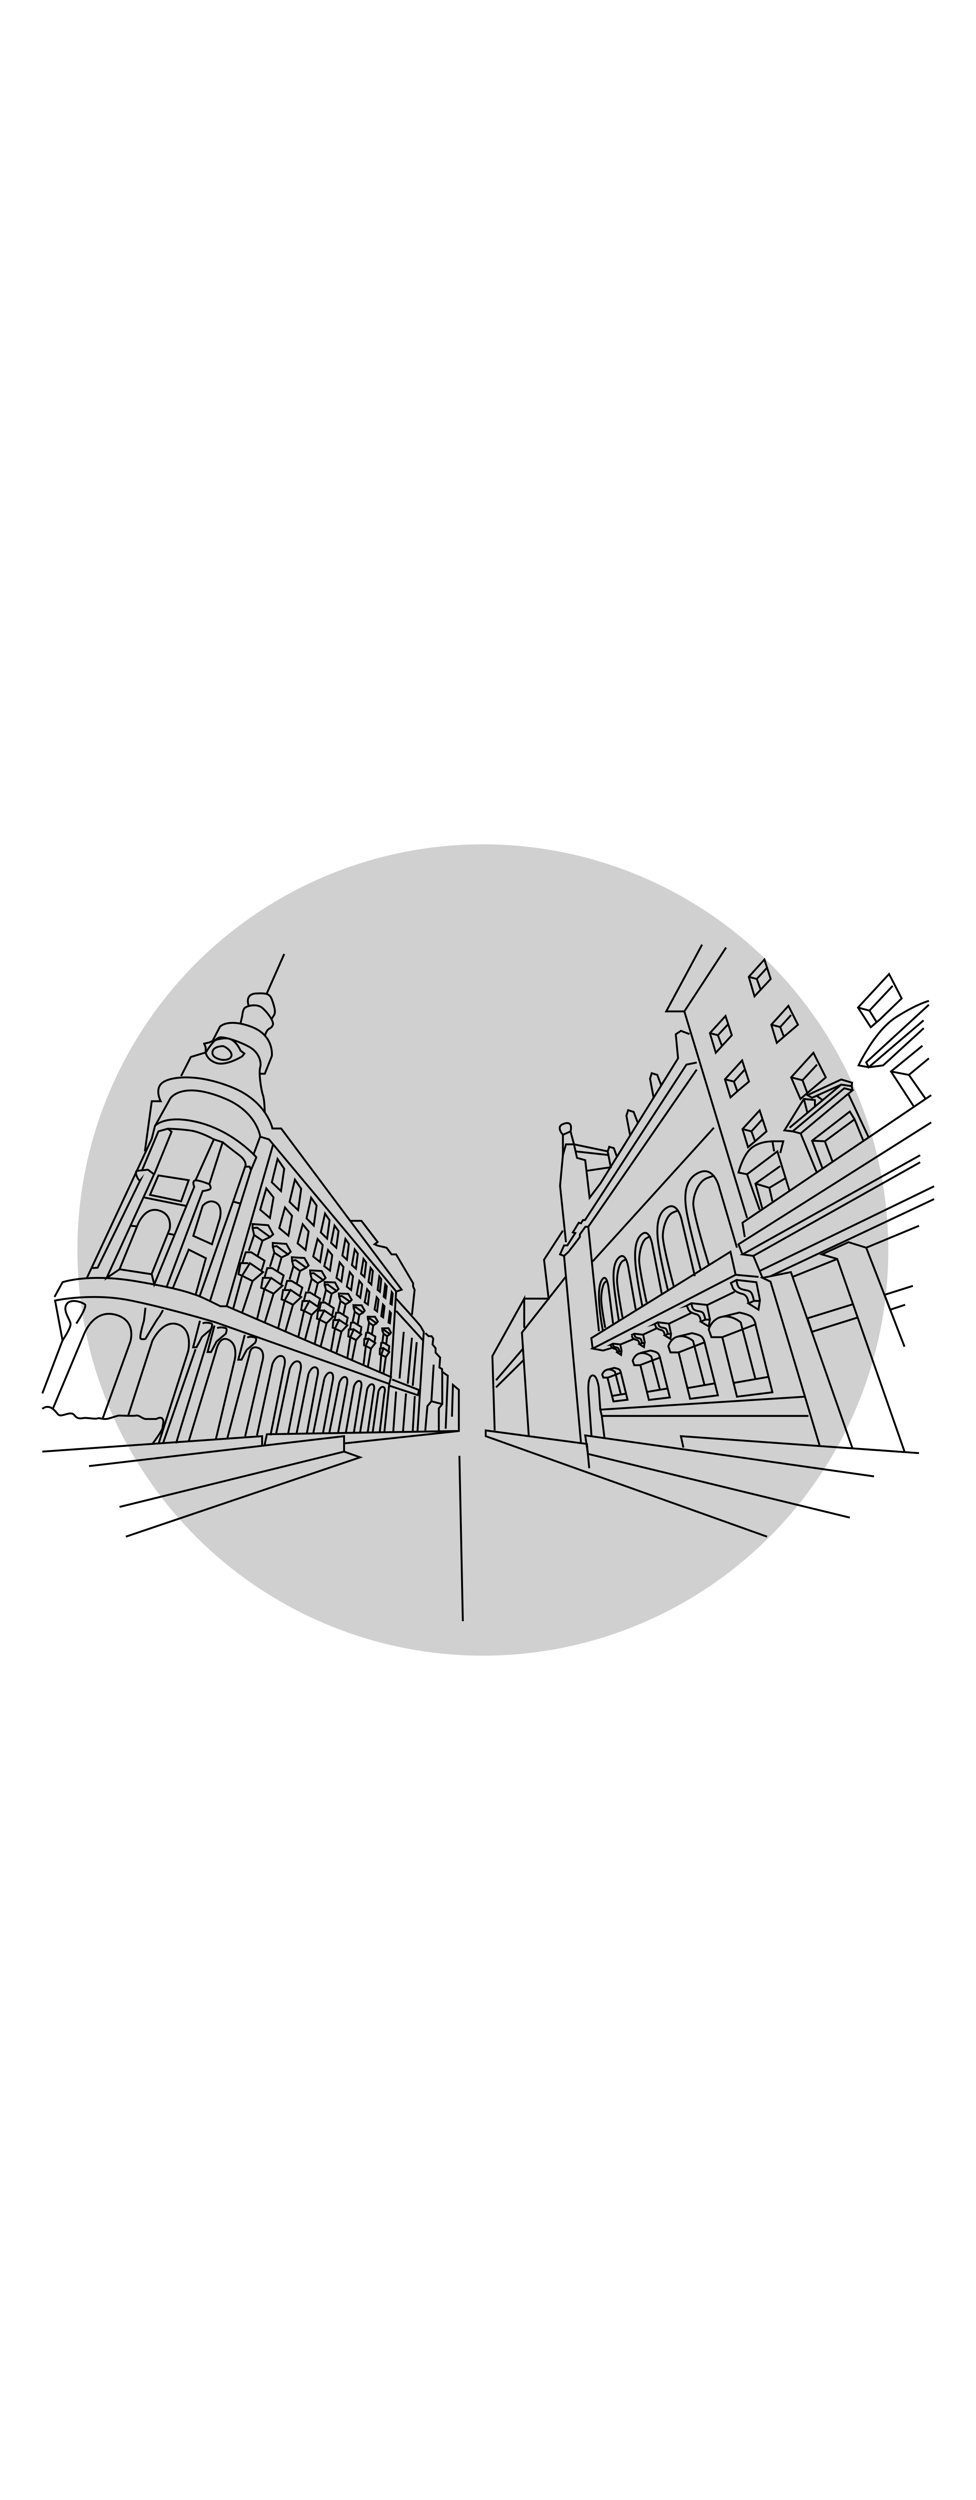 <?xml version="1.0" encoding="UTF-8"?> <svg xmlns="http://www.w3.org/2000/svg" version="1.1" id="Capa_1" x="0" y="0" viewBox="0 0 512 512" xml:space="preserve" width="200"><style>.st1{fill:none;stroke:#000;stroke-miterlimit:10}</style><circle cx="253.3" cy="256" r="212.7" fill="#d0d0d0"></circle><path class="st1" d="m66 406.3 122.9-41.6-8.4-3-117.8 29M180.5 361.7v-8.1L46.7 369.3"></path><path class="st1" d="m22.2 361.7 115.3-8.1v5.1M402.4 406.3l-147.6-52.7v-3l53.1 7.1 1.2 12.7"></path><path class="st1" d="M458.5 374.7 307 353.2l1.4 9.7 137.4 33.4M482.1 362.5l-124.9-8.9 1.3 6M22.2 339.3s2.5-2.4 5.5 0 2.4 3.9 5.1 3.3c2.7-.6 4.8-1.8 6.3.1s3 1.7 4.8 1.4c1.8-.3 6 .7 7.2.2 1.2-.5 3 .8 5.7.1 2.7-.7 4.8-1.6 5.7-1.6s7.5.3 9 0 3.3 1.7 4.8 1.8H82s2.4-1.5 3.3 0c.9 1.5 0 3 0 4.5s-5.3 8.5-5.3 8.5M22.2 331.2l10.6-27.8-3.9-20.9s19.4-4.2 39.8 0 44.3 11.4 44.3 11.4l91.2 32.3-2.6 25.5"></path><path class="st1" d="m27.7 339.3 16.4-39.2s4.8-13.2 16.4-10.2 7.8 14.4 7.8 14.4l-14.5 40.2M67.2 343l12.7-39.3s5.3-11.4 13.4-8.7 5.4 14.1 5.4 14.1l-15.5 48.4M99 356.3l14.2-46.9s1.5-8.2 6-6.6c6.6 2.4 3.6 12.1 3.6 12.1l-9.6 40.5M119.2 354.9l11.7-44.3s.3-4.8 4.5-3.3 2.1 7.6 2.1 7.6l-8.9 38.8M134.8 353.2l8.1-37.4s1.8-4.8 4.8-4.2c3 .6 1.2 6.3 1.2 6.3l-7 35.3M144.8 352.6l7.2-34.3s1.6-4.4 4.3-3.9 1.1 5.8 1.1 5.8l-6.3 32.4M155.5 352.6l6.3-31.5s1.4-4.1 3.7-3.6c2.3.5.9 5.3.9 5.3L161 352M164.3 352.2l5.8-28.6s1.3-3.8 3.4-3.3c2.1.5.9 4.9.9 4.9l-5 27M172.7 352.2l5.3-26.6s1.2-3.4 3.1-3 .8 4.5.8 4.5l-4.6 25.1M181.4 351.9l4.3-24.4s1.1-3.2 2.9-2.8c1.8.4.7 4.2.7 4.2l-3.7 23M188.9 351.6l3.7-22.6s1-2.9 2.7-2.6c1.7.4.7 3.8.7 3.8l-3.1 21.4M195.5 351.6l3-21.4s.9-2.8 2.5-2.4.6 3.6.6 3.6l-2.4 20.1M32.8 303.4s4.5-6.5 4.2-8.8-4.2-6.8-2.1-10.1 8.1-1.2 9.6 0-4.5 10.1-4.5 10.1M76.3 286.3l-.8 6.8s-2.8 9.1-1.6 9.5c1.2.4 2.4 0 2.4 0s5.9-10.1 6.8-11.1c.9-1 2.4-4 2.4-4M85.5 357.4l17.1-49.4M92.4 357.4c0-.7 18.8-61.4 18.8-61.4"></path><path class="st1" d="m104.9 293.1-3.6 13.9h1.8l2.9-5.5 4.8-4.1s1.1-2.5 0-2.9c-1.1-.3-3.2-.7-4.5 0M112.5 295.6l-3.6 13.9h1.8l2.9-5.5 4.8-4.1s1.1-2.5 0-2.9-3.2-.7-4.5 0M128.4 300.5l-3.4 13h1.7l2.7-5.1 4.5-3.8s1.1-2.4 0-2.7c-1.1-.3-3-.7-4.2 0"></path><path class="st1" d="m28.6 280.6 4.2-7.7s13.3-4.7 38-.6c25 4.2 29 6.4 31.8 7.2 2.8.8 13 6 13 6h3.4l86.1 37.1-.9 3.6"></path><path class="st1" d="m45.6 270.6 34-72.9 1.7-6.8s5.6-6.4 23.6-1.6 29.6 18.1 29.6 18.1l-2.8 6.6-21.5 68.7"></path><path class="st1" d="m90.6 276.1 8.4-20.3 9 4.5-5.4 19.2M101.4 248.6l4.9-15.7s3-3.8 6.9-1.8c3.9 2 2.1 8.5 2.1 8.5l-4.1 13.4-9.8-4.4zM62.7 266.1l9.2-22.5s3.5-10.4 11.2-8.4S89 245 89 245l-9.5 23.7-16.8-2.6zM68.5 243.3l3.4.3M88.1 247.4l3.4.7"></path><path class="st1" d="m62.7 266.1-6.8 4.6 24.9-54.4-3.2-2.4-5.9.6s-1 .7.2 3.2c1.1 2.4 1.7 1.7 1.7 1.7l-22.4 45.9-3.2.2M79.6 268.7l1.3 5.4 21-51.2s-1.4-3.3.7-3.4c2.2-.1 7.2 2 7.2 2s1.6 2.2 0 2.8c-1.6.6-3.5.8-3.5.8l-18.9 50.3M75.3 228.4l22.4 4.5M78.7 227.1l4.4-10.2 15.9 2.5-4 11.1z"></path><path class="st1" d="M80.9 216.3 90 194l-1.9-1.6-5 1.4-8.6 20.4M102.6 219.4l9.6-21.4 4.6 1.5-7 22M104.6 280.6l17.7-50 3.9 1.1M122.3 230.6l6.3-18.3h2.3l.8 1.8"></path><path class="st1" d="M128.6 212.3s1.6-2.6-3.6-6.4c-3.9-2.9-8.2-6.4-8.2-6.4M112.2 198s-6.7-3.8-12-4.6c-5.3-.8-12-1-12-1"></path><path class="st1" d="m81.3 191 8-14.4s5.8-9.6 28.7 0c16.8 7 18.5 19.9 18.5 19.9l-3.5 9.4"></path><path class="st1" d="m76 204.3 3.6-26.3h4.7s-3.6-6.8 1.3-10 19-4.4 36.8 3c17.7 7.4 20.5 21.3 20.5 21.3h4.6l63.2 84.5-2.8 1-66.8-79.8-4.6-1.4M207.8 277.9l-2.8 44.6M143.3 200.6l-24.4 84.9M127 288.9l5.5-16.6-5.5-2.8-4.7 17.4"></path><path class="st1" d="m132.5 272.3 5.5-4.7-6.9-4.7-4.1 6.6-1.9-.8 1.1-5.8h4.1"></path><path class="st1" d="m137.3 266.5 1.5-4.9-3.7-2.3-3.3-2.1h-2.9l-1.7 5.4"></path><path class="st1" d="m130.5 256.4 2.8-8.3 4.4 3-2.6 8.2M134.9 244.3l6.8 4.9 1.6-1.4-2.6-4.8-8.2-.6v2.1zM133.3 248.1l-.8-3.6M141.7 249.2l-4 1.9M139 293.7l4.5-14.8-4.8-2.4-3.8 15.5"></path><path class="st1" d="m143.5 278.9 4.7-4.2-6-4.1-3.5 5.9-1.7-.7.9-5.2h3.6"></path><path class="st1" d="m147.6 273.7 1.2-4.4-3.2-2-2.9-1.8h-2.5l-1.4 4.8M141.6 264.8l2.3-7.4 3.8 2.5-2.1 7.4M145.2 254l5.9 4.3 1.4-1.4-2.3-4.1-7.1-.5v1.9zM143.9 257.4l-.8-3.2M151.1 258.3l-3.4 1.6M149.7 298.7l4-14-4.4-2.2-3.4 14.6"></path><path class="st1" d="m153.7 284.7 4.3-4-5.6-3.8-3.1 5.6-1.6-.6.8-4.9h3.3"></path><path class="st1" d="m157.4 279.8 1.2-4.1-3-1.9-2.7-1.6h-2.3l-1.3 4.6M151.9 271.5l2-7 3.5 2.5-1.8 6.8M155.1 261.3l5.5 4 1.3-1.2-2.2-3.9-6.6-.4.1 1.8zM153.9 264.5l-.7-2.9M160.6 265.3l-3.2 1.7M160 303.1l3.5-13.1-4-2.1-3 13.7"></path><path class="st1" d="m163.5 290 3.9-3.8-5.1-3.5-2.8 5.2-1.5-.5.7-4.6 3-.1"></path><path class="st1" d="m166.9 285.4 1-3.9-2.8-1.7-2.4-1.5h-2.2l-1.1 4.3"></path><path class="st1" d="m161.7 277.7 1.8-6.6 3.2 2.3-1.6 6.4M164.5 268.1l5.1 3.7 1.2-1.2-2.1-3.6-6-.3.1 1.7zM163.5 271.1l-.7-2.7M169.6 271.8l-2.9 1.6M168.2 306.6l3.1-12.2-3.7-1.9-2.5 12.8"></path><path class="st1" d="m171.3 294.4 3.5-3.5-4.7-3.2-2.5 4.8-1.3-.5.5-4.2 2.7-.1"></path><path class="st1" d="m174.3 290.1.8-3.6-2.5-1.6-2.2-1.4-2 .1-.9 4"></path><path class="st1" d="m169.5 283 1.5-6.1 3 2-1.4 6M171.9 274.1l4.7 3.4 1-1.1-1.9-3.4-5.4-.2v1.5zM171 276.9l-.7-2.6M176.6 277.5l-2.6 1.4M176.5 310.1l2.6-11.3-3.4-1.6-2.1 11.7"></path><path class="st1" d="m179.1 298.8 3.1-3.3-4.3-2.9-2.2 4.6-1.2-.5.4-3.9 2.5-.1"></path><path class="st1" d="m181.7 294.8.7-3.3-2.3-1.5-2-1.2-1.8.1-.8 3.7M177.3 288.3l1.3-5.6 2.7 1.8-1.2 5.5M179.3 280.1l4.3 3 .9-1-1.8-3.1-4.9-.2.1 1.5zM178.6 282.7l-.7-2.4M183.6 283.1l-2.3 1.4M184.7 313.6l2.1-10.4-3-1.5-1.6 10.9"></path><path class="st1" d="m186.8 303.2 2.7-3-3.9-2.6-1.8 4.1-1.1-.4.3-3.6 2.2-.1"></path><path class="st1" d="m189.1 299.5.5-3.1-2-1.2-1.9-1.2-1.5.1-.6 3.4"></path><path class="st1" d="m185 293.6 1.1-5.2 2.4 1.6-.9 5.2M186.7 286l3.8 2.8.8-1-1.6-2.8-4.3-.1.1 1.3zM186.1 288.4l-.6-2.2M190.5 288.8l-2 1.2M193 317.2l1.6-9.5-2.7-1.4-1.2 9.9"></path><path class="st1" d="m194.6 307.7 2.3-2.9-3.5-2.3-1.5 3.8-.9-.3.1-3.3 1.9-.2"></path><path class="st1" d="m196.5 304.2.4-2.8-1.8-1.1-1.7-1-1.3.1-.5 3.1M192.8 298.9l.8-4.8 2.2 1.5-.7 4.7M194.1 292l3.4 2.4.7-.9-1.5-2.5h-3.8l.1 1.2zM193.6 294.1l-.6-1.9M197.5 294.4l-1.7 1.2M201.2 320.7l1.2-8.6-2.4-1.1-.7 8.9"></path><path class="st1" d="m202.4 312.1 1.8-2.6-3-2-1.2 3.5-.8-.3.1-3 1.6-.2"></path><path class="st1" d="m203.9 309 .3-2.6-1.6-1-1.4-.8-1.2.1-.3 2.8"></path><path class="st1" d="m200.6 304.2.6-4.3 1.9 1.3-.5 4.2M201.6 298l2.9 2.1.6-.8-1.3-2.3-3.3.1.1 1.1zM201.2 299.9l-.6-1.7M204.5 300.1l-1.4 1.1M141.6 239.2l-5.1-4.3 3.2-11.2 3.8 4.7zM146.5 244.5l3-10.8 3.7 4.4-1.9 10.4zM156.1 252.5l2.7-10 3.1 3.8-1.6 9.7zM164.3 259.4l2.3-9.2 2.7 3.2-1.4 8.9zM170.1 264.5l2-8.5 2.2 2.7-1.2 8.1zM176.5 270.6l1.7-8.1 2 2.4-1.1 7.7zM181.9 275.2l1.6-7.6 1.7 2.1-1 7.3zM187.1 279.4l1.4-7.2 1.5 1.8-1 7zM191.3 283.4l1.3-6.8 1.2 1.5-.8 6.5zM196.5 287.2l1.1-6.4 1 1.2-.8 6.2zM200 290.6l.9-6 .8.9-.7 5.8zM203.8 294l.7-5.6.6.7-.6 5.3zM147.4 225.1l-4.8-4.6 3-12.2 3.5 5.1zM151.9 230.8l2.8-11.7 3.3 4.8-1.6 11.2zM160.8 239.4l2.4-10.8 2.9 4.1-1.5 10.5zM168.3 246.8l2.2-9.9 2.4 3.5-1.3 9.6zM173.7 252.3l1.8-9.1 2.1 2.9-1.2 8.7zM179.6 258.9l1.6-8.7 1.8 2.6-1 8.3zM184.6 263.9l1.5-8.2 1.6 2.2-1 7.9zM189.4 268.5l1.3-7.8 1.4 1.9-.9 7.5zM193.3 272.7l1.1-7.3 1.2 1.6-.8 7.1zM198.1 276.9l.9-7 1 1.4-.7 6.6zM201.3 280.5l.8-6.5.8 1-.7 6.2zM204.8 284.2l.7-6.1.5.7-.5 5.8zM138.9 184s-.1-6.8-1-9.3c-.9-2.5-2.3-11.8-1.4-14.5.8-2.7-.7-7.8-5.4-10.5s-12.8-5.5-15.7-5.2c-2.9.3-7.4 7.9-7.4 7.9l-7.9 2.4-5.1 10"></path><path class="st1" d="m127 154.5 1.2-1.5-2-1.5s-2.4-5.8-6.6-6.4c-4.2-.6-9.9 2.1-9.9 2.1l-2.6.6.8 2v2.7s.6 3.9 5.7 5.5c5.2 1.6 13.4-3.5 13.4-3.5z"></path><path class="st1" d="M136.5 163.6h2.4l3.7-9.3s1.4-10.9-10.9-15.4-16.3 0-16.3 0l-3.9 7.5"></path><path class="st1" d="M117 149.1c2.1.6 5 3.3 4.4 5.2-.6 1.9-3.5 2.4-5.9 1.8-2.4-.6-4.7-2-3.9-4.5s5.4-2.5 5.4-2.5zM126.2 137l.9-3.8s.1-2.5 1.1-3.9c1-1.3 6.7-2.8 9.7 0 3 2.8 6 7.2 5.2 8.8-.8 1.6-1.1 1.3-2.3 2.2-1.2.9-1.8 3.3-1.8 3.3"></path><path class="st1" d="M130.5 128s-2.5-6.2 3.9-6.5c6.4-.3 7.4.4 8.7 4.5s1.5 5.7.4 7.3l-1.1 1.6M140 121.4l9.1-20.6M183.6 240.7h6l8.5 11.1-1.6 1.2 1.6.7 4.7 1.1 2.6 3.5h2.4l8.9 15.1v1.7l.8 1.8-1.4 13.1M207.8 281.5s12.3 13.5 12.9 14.6c.6 1.1 1.6 2.8 1.6 2.8l-3.3 52.4M222.1 303.6l-14.3-15.7M211.8 298.9l-2.2 24.5M216.1 302l-2.2 24.1M218.6 304.3l-2.1 22.9"></path><path class="st1" d="m204.4 327.2 14.8 4.9.6-2.7-14.1-5.5M217.6 332.6l-1.1 18.6M213 331.2l-1.6 20.2M207.8 330.2l-1.5 21M239.9 350.9l-99.9 1.7-1.2 5.7M230.2 350.6V339l1.8-2.2v-16.9l2.9 2-1.1 27.8"></path><path class="st1" d="m223.1 299.6 1.8 1.6h1.5l.9 1.3-.4 3 1.6 2v2.3l2.4 2.6-.4 5.2 1.4.8.1 1.5M232 336.8l-5.7-1.5-2.1 2.6-1.1 12.7M226.3 335.3l1.2-19.2"></path><path class="st1" d="m180.5 357.4 60.2-6.5v-21.6l-3.1-2.6-.5 16.7M429.9 358.3l-25.7-85.7-4.2-2 14.9-3 32.3 92.4M474.5 361.7l-35.3-101-8.1-2.4 14-6.4 9.3 2.9 20.1 51.9"></path><path class="st1" d="m449.9 291.4-24 7.5-2.3-7.1 23.6-7.3M474.8 284.7l-7.8 2.6-3-7.8 14.9-4.7M415.8 270.1l23.4-9.4M454.4 254.8l27.7-11.5M490 229.3l-85.7 40.4M400 270.6l-1.5-3.6 91.5-44.4M398.5 267l-3.3-7.9 87.5-49.1M395.2 259.1l-5.7-.8 93.2-52M389.5 258.3l-2.1-5.3 101.1-63.9M390.7 249.2l-1.2-7.5 99-66.9M391.9 239.2 359 130.9l21.9-33.5M359 130.9h-9.5l18.8-35"></path><path class="st1" d="m398.5 234.9-6.6-18.6 15.9-12 6.4 20.8"></path><path class="st1" d="m409.3 205.2 1.6-6.2h-5.7l.9 5.3M391.9 216.3l-4.5-.9s2.4-9.7 7.2-13.2 10.6-3.1 10.6-3.1M428.5 215.4l-8.5-20.5-4.2-1.1 27.1-22.6 4.3 1.1-3.8 3.1-23.4 19.5M455.7 197 445 174.1"></path><path class="st1" d="m436.8 209.8-4.1-10.8 15.6-11.5 4.6 11.2"></path><path class="st1" d="m448.3 187.5-2.5-4.1-19.8 15.3 5.5 14.6M432.7 199l-6.7-.3M409.3 212l-13 9.2 3.7 13.4"></path><path class="st1" d="m405.2 230.5-1.6-7.1 8.5-5.1M396.3 221.2l7.3 2.2M415.8 193.8l-4.3-.5 10.2-16.5 5.8.6v3.4M421.7 176.8l1.9 7.4"></path><path class="st1" d="m447.2 172.3-.4-2.2-5.5-.8-27.1 22.6"></path><path class="st1" d="m446.8 170.1.2-1.8-5.7-1.7-17.7 8.2 2.4 1.4 15.3-6.9M428.4 175.1l3.1 2.3M485.6 176.8l-8.8-12.6 10.5-8.7"></path><path class="st1" d="m479.2 180.5-11.8-18.1 16.5-13.5M476.8 164.2l-9.4-1.8M484.5 135.6l-28.8 24.6-1.3-2.6 32.9-30.2"></path><path class="st1" d="m484.6 139.7-21.3 19.5-7.5 1-5.4-1s8.4-18.1 19.7-25.3c11.4-7.2 17.2-8.5 17.2-8.5"></path><g><path class="st1" d="m392.4 202.1-2.9-9.5 9-9.8 3.6 11-6 5.2z"></path><path class="st1" d="m399.9 187.5-5.7 6.3 1.9 5.2M394.2 193.8l-4.7-1.2"></path></g><g><path class="st1" d="m383.2 176-2.9-9.5 9-9.9 3.6 11.1-6.1 5.1z"></path><path class="st1" d="m390.7 161.4-5.7 6.3 1.8 5.1M385 167.7l-4.7-1.2"></path></g><g><path class="st1" d="m407.5 147.4-2.9-9.5 9-9.9 5 9.9-7.4 6.3z"></path><path class="st1" d="m415 132.8-5.7 6.3 1.9 5.1M409.3 139.1l-4.7-1.2"></path></g><g><path class="st1" d="m375.5 152.6-3.1-10.3 8.2-9 3.3 10.1z"></path><path class="st1" d="m381.9 137.7-5.3 5.7 2.1 5.5M376.6 143.4l-4.2-1.1"></path></g><g><path class="st1" d="m395.8 123-3-10.2 8.2-9.1 3.3 10.2z"></path><path class="st1" d="m402.3 108.1-5.3 5.8 2 5.5M397 113.9l-4.2-1.1"></path></g><g><path class="st1" d="m419.9 176.8-4.9-11.3 11.7-12.9 6.5 12.9-9.7 8.2z"></path><path class="st1" d="M428.6 158.8 421 167l2.5 6.7M421 167l-6-1.5"></path></g><g><path class="st1" d="m456.8 139.2-6.7-10.3 16.3-17.6 6.6 12.8-11.4 11z"></path><path class="st1" d="m468.3 117.5-12.2 13 3.8 6.1M456.1 130.5l-6-1.6"></path></g><path class="st1" d="m304.8 357.3-8.9-98.2-2.1-.8 2.1-4.7h1.7l4.2-6.5-1.3-.3 3.1-5.1 1.2.3 1-1.7h1.1l53.2-81.5 5.4-1.1M296.9 251.9l-3.1-29.6 1.5-16.1 1.6-5.6h4.2l1.6 7.1 4.3 1.2 2.3 19.7 5.6-7.4 40.8-65.7-1.2-12.6 2.7-1.8 4.5 1.7"></path><path class="st1" d="m342.9 176.2-1.9-10 .9-2.9 2.9.9 2.1 5.5M330.5 195.6l-1.9-10 .9-2.9 2.9.9 2.1 5.5M307.6 214.5l12.8-1.9-1.6-8.3.8-2.4 2.4.7 1.7 4.7M302 204.3l17.1 1.9"></path><path class="st1" d="M295.3 206.2v-10.6l4-1.8 1.8 6.8 17.7 3.7"></path><path class="st1" d="M295.3 195.6s-3.8-4.1 0-5.6c5.8-2.4 4 3.8 4 3.8M424.1 343H315.7l-.8-3.3 107.4-6.8M314.9 339.7l-.8-11.7s-.9-7-3.5-6.2c-2.6.8-1.9 9.4-1.9 9.4l1.6 22.5M315.7 343l1.4 11.5M405.2 330.6l-8.9-35.6-17.4 6.7 7.7 31.2zM403.2 322.5l-18.4 3.2"></path><path class="st1" d="m378.9 291 9-2.2s4.6.9 6.2 2.1c1.8 1.3 2.3 4.2 2.3 4.2"></path><path class="st1" d="m396.3 323.7-6.8-26.1-.9-3.6s-4.4-4-9.8-3-7 6.6-7 6.6l1.4 4.1h5.6M376.6 332.2l-7-27.8-13.6 5.3 6 24.3zM375 325.9l-14.4 2.5"></path><path class="st1" d="m356 301.3 7-1.7s3.6.7 4.8 1.6c1.4 1 1.8 3.3 1.8 3.3"></path><path class="st1" d="m369.6 326.9-5.3-20.4-.7-2.8s-3.4-3.1-7.6-2.4-5.4 5.2-5.4 5.2l1.1 3.2h4.4M351.4 333.3l-5.2-20.9-10.3 3.9 4.5 18.3zM350.2 328.6l-10.8 1.8M335.9 310l5.3-1.3s2.7.5 3.6 1.2c1.1.8 1.4 2.5 1.4 2.5"></path><path class="st1" d="m346.2 329.3-4-15.3-.5-2.1s-2.6-2.3-5.7-1.8-4.1 3.9-4.1 3.9l.8 2.4h3.3M329.2 334.5l-3.5-14.2-7 2.7 3.1 12.4zM328.4 331.3l-7.3 1.2M318.7 318.7l3.6-.9s1.8.4 2.5.8c.7.5.9 1.7.9 1.7"></path><path class="st1" d="m325.7 331.7-2.7-10.4-.4-1.4s-1.7-1.6-3.9-1.2c-2.1.4-2.8 2.6-2.8 2.6l.6 1.6h2.2M397.9 270.1l-12-1.1-75 38.7 5.5 1 4.4-1.3"></path><path class="st1" d="m385.9 269-2.7-12.1-73 45.3.7 5.5M397.9 287.3l.7-4.6h-3.1l-2.9 1.3z"></path><path class="st1" d="M392.6 284s0-4.1-2.9-4.9c-2.9-.7-4.9-1.8-5.5-3.8s-1.2-1.8-1.2-1.8l3.4-1.8 10.4 1.2 1.9 9.6"></path><path class="st1" d="M395.5 282.7s-.6-3.8-1.8-4.7c-1.6-1.3-4.1-.7-5.9-2.2-1-.8-1.5-3.9-1.5-3.9M371.8 296.1l.6-3.6H370l-2.4 1.1z"></path><path class="st1" d="M367.6 293.6s0-3.3-2.3-3.9c-2.3-.6-3.9-1.5-4.4-3-.5-1.5-.9-1.4-.9-1.4l2.7-1.4 8.2.9 1.5 7.6"></path><path class="st1" d="M370 292.5s-.5-3-1.4-3.7c-1.2-1-3.3-.5-4.7-1.7-.8-.6-1.2-3.1-1.2-3.1M351.7 302.6l.3-2.6h-1.7l-1.6.8z"></path><path class="st1" d="M348.7 300.8s0-2.3-1.7-2.8c-1.7-.4-2.8-1-3.1-2.1s-.7-1-.7-1l1.9-1 5.8.7 1.1 5.4"></path><path class="st1" d="M350.3 300s-.4-2.2-1-2.7c-.9-.7-2.3-.4-3.3-1.2-.5-.5-.9-2.2-.9-2.2M337.8 306.9l.3-2.1h-1.3l-1.4.6z"></path><path class="st1" d="M335.4 305.4s0-1.9-1.3-2.2c-1.3-.3-2.2-.8-2.5-1.7-.3-.9-.5-.8-.5-.8l1.6-.8 4.7.5.9 4.4"></path><path class="st1" d="M336.8 304.8s-.3-1.7-.8-2.2c-.7-.6-1.9-.3-2.7-1-.4-.4-.7-1.8-.7-1.8M325.8 311l.2-1.8h-1.1l-1.1.5z"></path><path class="st1" d="M323.8 309.7s0-1.6-1.1-1.8c-1.1-.3-1.8-.7-2.1-1.4-.2-.7-.4-.7-.4-.7l1.3-.7 3.9.4.7 3.6"></path><path class="st1" d="M324.9 309.2s-.2-1.4-.7-1.8c-.6-.5-1.6-.3-2.2-.8-.4-.3-.6-1.5-.6-1.5M325.3 305.6l7.3-3M337.3 300.4l7.3-3.4M351 294.6l11.8-5.7M385.4 277.9l-14.5 7M365.5 161.4l-56.9 82.4h-1.5l-2.9 4v1.4l-5.9 7.7-2.4 2.2M386.6 254.8l-9.2-31.2s-2.5-11.7-10.5-8.3-8.4 12.5-6.3 22.8c2.1 10.3 7 28.3 7 28.3"></path><path class="st1" d="M371.9 263.9s-8.4-27-8.2-32.2c.1-5.2 2.9-11.8 7.2-13.4 4.3-1.6 3.6-1 3.6-1M364.5 269.7l-6.7-28.5s-1.9-10.7-7.6-7.6c-5.8 3.1-6.1 11.4-4.6 20.8s4.9 23.2 4.9 23.2"></path><path class="st1" d="M353.5 275.3s-5.9-22-5.8-26.7c.1-4.8 2.1-10.8 5.2-12.2 3.2-1.4 2.6-.9 2.6-.9M347.2 279.2l-4.8-24.8s-1.3-9.7-5.4-6.9-4.4 10.4-3.3 19 3.3 19.1 3.3 19.1"></path><path class="st1" d="M339.2 283.5s-4-18.1-3.9-22.4c.1-4.4 1.5-9.8 3.7-11.2 2.2-1.3 1.9-.8 1.9-.8M333.5 287.3l-3.8-21.6s-1.1-8.6-4.6-6.1c-3.5 2.5-3.7 9.3-2.8 16.9.9 7.6 2.4 17 2.4 17"></path><path class="st1" d="M326.6 291.5s-3-16-2.9-19.9 1.2-8.8 3.1-9.9 1.6-.7 1.6-.7M321.6 294.6l-2.3-18.2s-.7-7.6-3-5.4c-2.2 2.2-2.4 8.1-1.8 14.8.6 6.7 1.8 12.7 1.8 12.7"></path><path class="st1" d="M317.5 296.8s-2.2-11.8-2.1-15.2c0-3.4.8-7.7 2-8.7s1-.6 1-.6M374.5 191.9 310.9 262M308.6 243.8l5.6 54.8M296.9 269.9l-23.1 29.4 3.6 54.3"></path><path class="st1" d="m259.5 350.6-1.2-39 16.7-30.1v15.3M295.3 245.8l-9.9 15.3 2.4 20.4H275M260.2 328l14.6-14.4M260.2 324.3l14.2-16.6M241 363.9l1.8 86.7"></path></svg> 